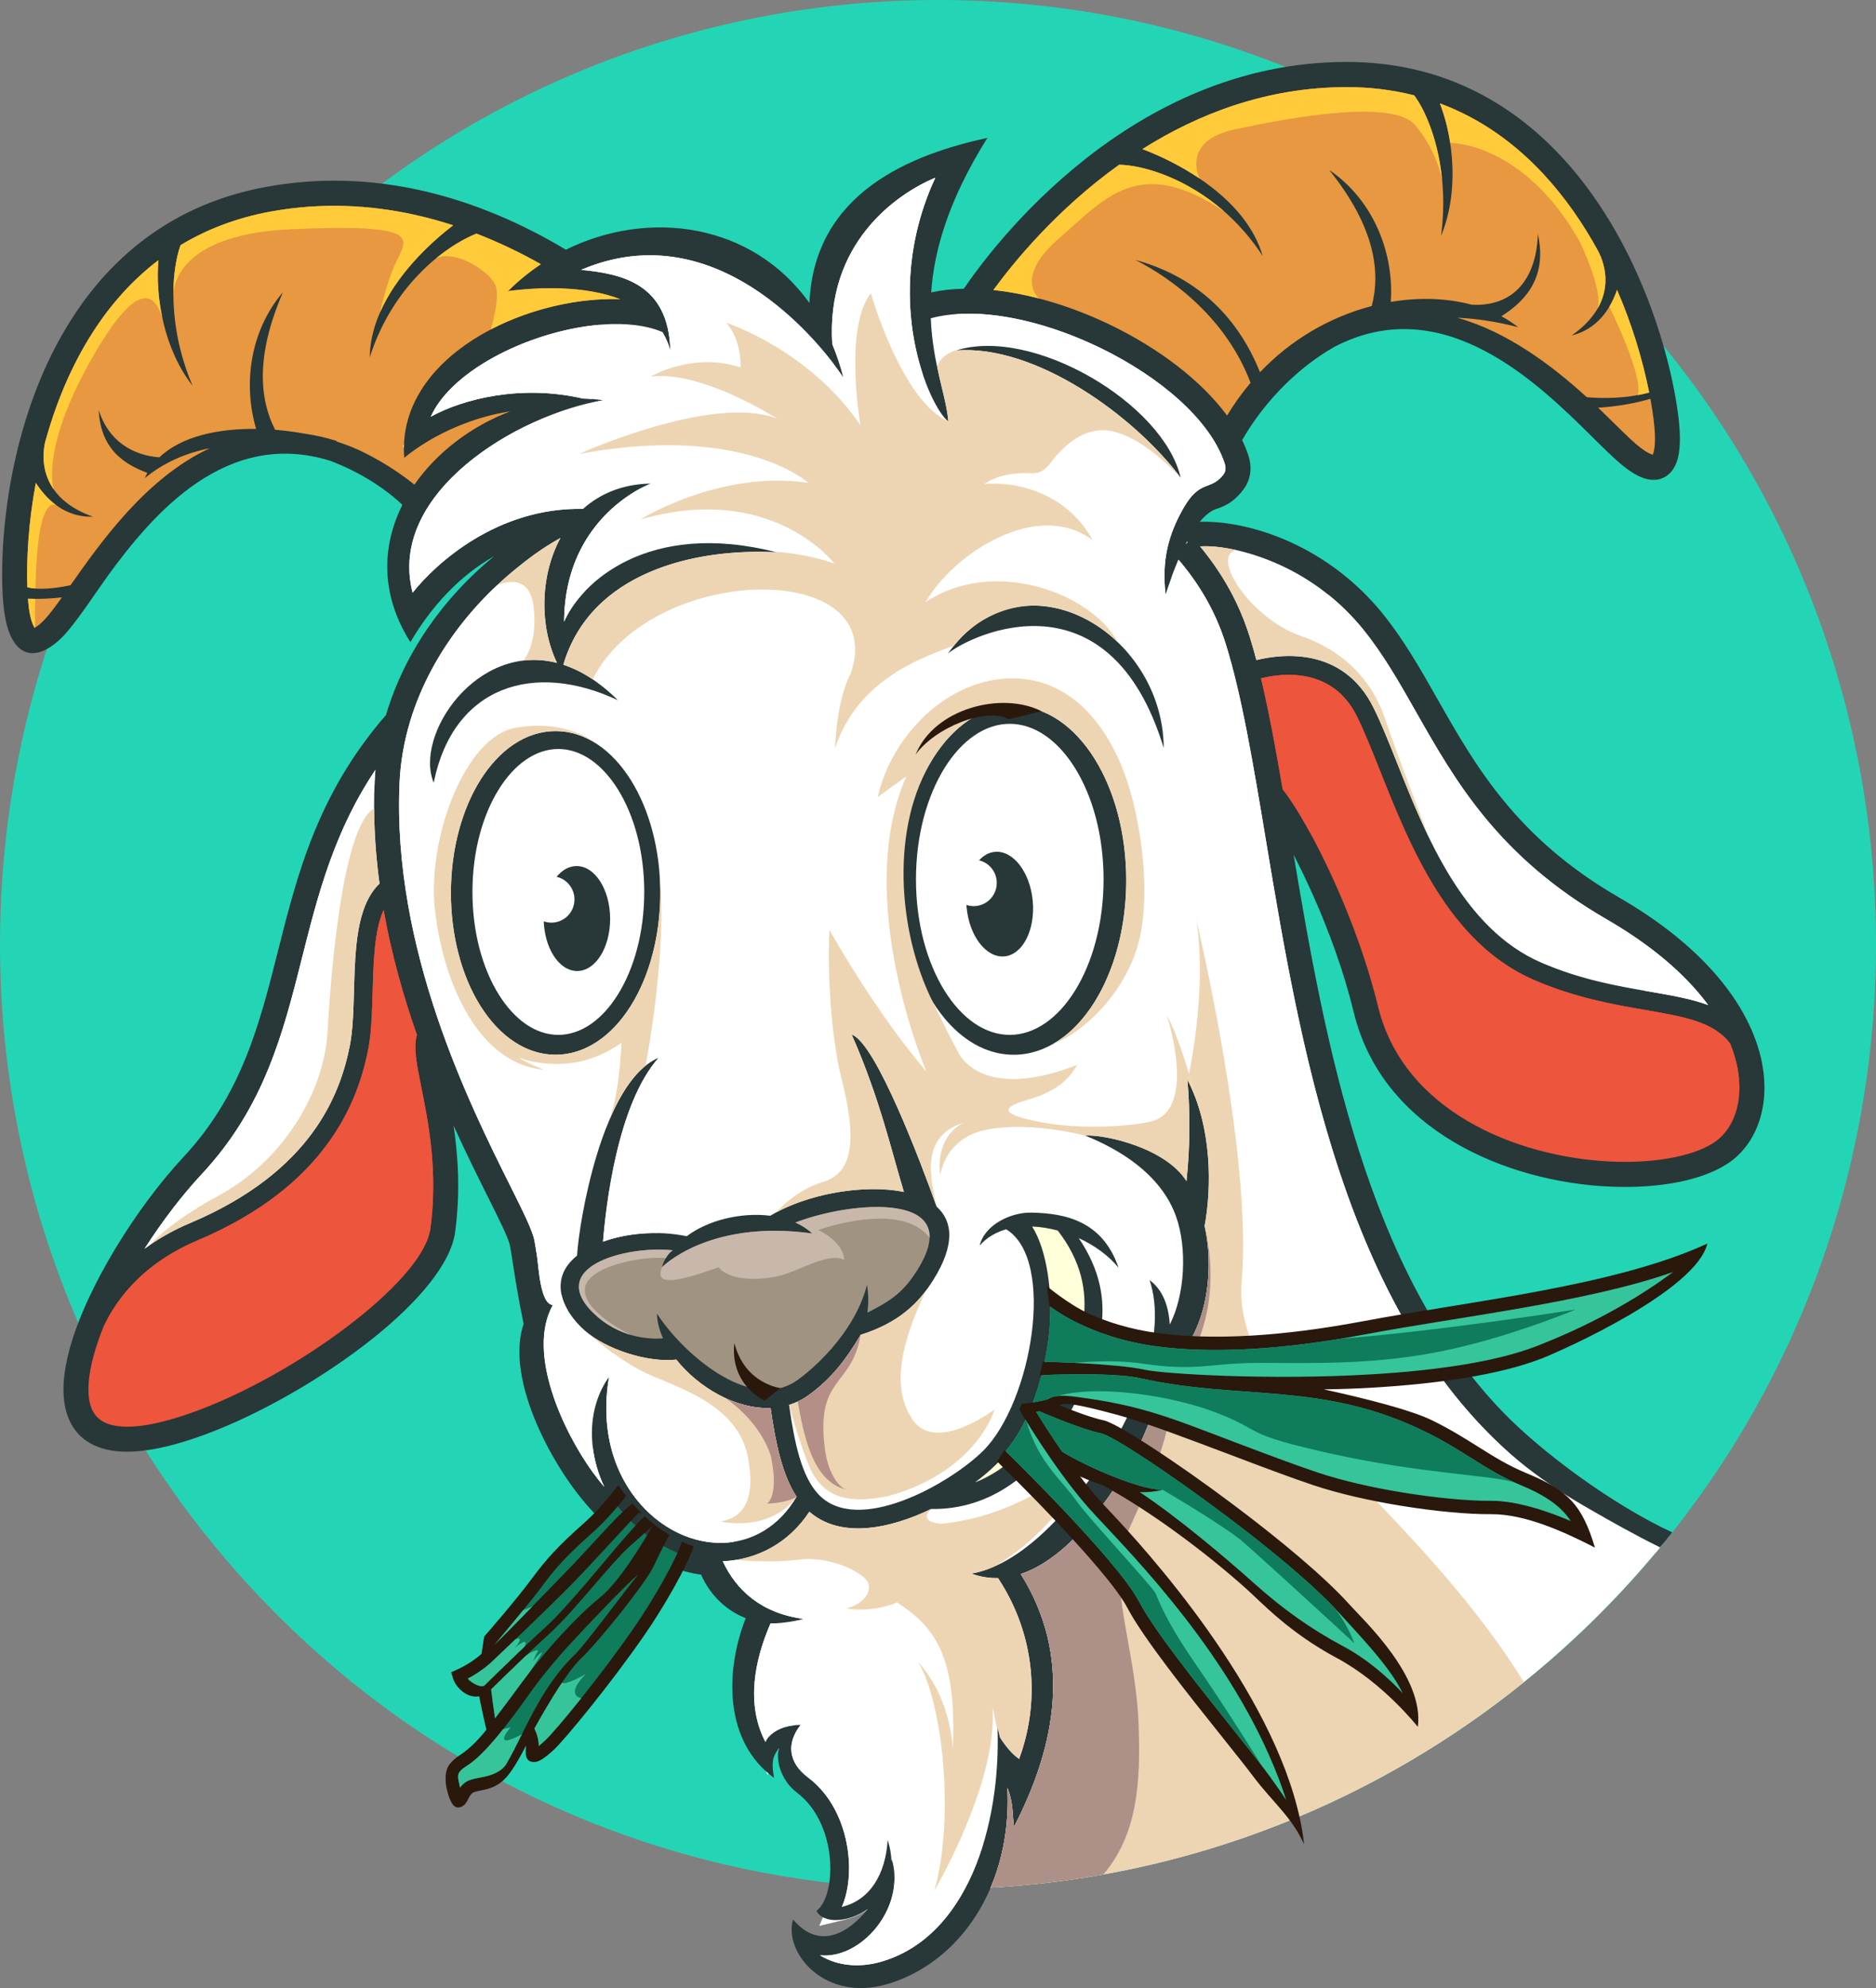 <svg xmlns="http://www.w3.org/2000/svg" width="218" height="231" viewBox="0 0 218 231" fill="none"><rect x="0" y="0" width="218" height="231" fill="#808080" stroke="none"/><g id="Layer_1" clip-path="url(#clip0_40_560)"><path id="Vector" d="M186.075 187.357C228.642 144.496 228.642 75.006 186.075 32.145C143.508 -10.715 74.493 -10.715 31.926 32.145C-10.641 75.006 -10.641 144.496 31.926 187.357C74.493 230.217 143.508 230.217 186.075 187.357Z" fill="#23D5B5"></path><path id="Vector_2" fill-rule="evenodd" clip-rule="evenodd" d="M108.983 115.656C104.332 108.22 104.332 96.133 108.983 88.698C113.606 81.307 121.078 81.307 125.698 88.698C130.349 96.133 130.349 108.221 125.698 115.656C121.075 123.047 113.604 123.047 108.983 115.656ZM72.593 116.084C68.328 122.904 61.438 122.904 57.172 116.084C52.878 109.221 52.878 98.06 57.172 91.197C61.437 84.376 68.326 84.376 72.593 91.197C76.887 98.057 76.887 109.218 72.593 116.081V116.084Z" fill="white"></path><path id="Vector_3" fill-rule="evenodd" clip-rule="evenodd" d="M119.971 141.561C121.049 141.608 122.118 141.776 123.159 142.062L123.499 142.154L124.871 144.194C124.926 144.276 124.979 144.356 125.032 144.438L125.048 144.462L125.062 144.486C128.994 151.384 126.166 158.038 122.79 164.453C120.787 168.258 117.671 171.566 113.627 173.139L107.116 175.671L112.724 171.487C113.566 170.868 114.363 170.189 115.11 169.456C117.704 166.879 119.269 163.295 120.125 159.773C120.889 156.582 121.159 153.291 120.925 150.017C120.764 147.84 120.285 144.897 119.133 143.01L118.199 141.493L119.971 141.561Z" fill="#FFFFDA"></path><path id="Vector_4" fill-rule="evenodd" clip-rule="evenodd" d="M10.422 67.497H10.442L8.434 70.31C7.666 71.388 6.464 73.118 5.257 73.976C5.029 74.253 4.713 74.441 4.362 74.508C4.012 74.574 3.649 74.515 3.337 74.34C2.878 74.089 2.645 73.683 2.441 73.226C1.978 72.182 1.809 70.819 1.722 69.682L1.704 69.445L1.688 69.442L1.675 69.07L1.59 67.956H1.638C1.528 63.934 1.923 59.763 2.657 55.82L3.36 52.061L3.558 52.367C3.587 51.957 3.643 51.55 3.726 51.148L3.736 51.1L3.749 51.053C5.025 46.371 6.905 41.799 9.533 37.715C11.685 34.373 14.328 31.401 17.489 28.998L20.226 26.918L20.206 27.154C23.62 25.092 27.352 23.756 31.264 23.049C36.981 22.018 42.743 22.186 48.414 23.426C50.008 23.775 51.583 24.203 53.137 24.71L55.928 25.622L55.852 25.68L55.916 25.704C58.561 26.734 61.129 27.954 63.601 29.354L65.777 30.582L63.729 31.951C66.79 31.927 69.936 32.295 72.606 33.322L81.067 36.573L72.015 36.293C68.802 36.193 65.471 36.733 62.411 37.706C56.646 39.539 49.839 43.703 48.64 50.132C51.814 48.179 55.569 46.787 59.064 46.283L60.418 46.09L61.097 48.758L59.817 49.243C55.734 50.79 51.918 53.577 49.407 57.19L48.483 58.524L47.214 57.515C45.322 56.002 43.26 54.719 41.071 53.691C40.285 53.331 39.477 53.024 38.651 52.77L37.194 52.312L37.198 52.298C36.554 52.143 35.904 52.019 35.248 51.926L35.215 51.922L35.182 51.916C34.079 51.712 32.966 51.564 31.848 51.474L31.001 51.405L30.994 51.39L29.75 51.376C28.438 51.357 27.127 51.441 25.829 51.629L26.24 52.908L25.013 53.479C18.878 56.337 14.334 62.024 10.422 67.497ZM183.76 47.637H183.748L183.369 47.291C179.274 43.559 174.321 39.898 168.928 38.4L167.615 38.035L167.871 36.382C165.867 36.181 163.845 36.254 161.861 36.599L160.654 36.803L160.65 36.82L159.786 37.048C155.109 38.266 150.857 40.811 147.52 44.323L146.983 44.889L146.483 45.479C145.527 46.611 144.662 47.817 143.898 49.088L142.721 51.043L141.368 49.207C135.901 41.783 124.303 36.178 115.278 35.231L112.628 34.954L114.208 32.793C118.32 27.166 123.526 21.93 129.176 17.886L129.413 17.717L129.318 17.681L131.942 16.027C139.392 11.323 147.651 8.592 156.492 8.592C159.262 8.582 162.023 8.918 164.711 9.592L164.747 9.601L164.665 9.387L167.845 10.567C172.712 12.375 176.916 15.355 180.451 19.155C183.053 21.95 185.251 25.125 187.077 28.48L187.087 28.499L187.097 28.518C187.303 28.922 187.479 29.341 187.625 29.771L187.738 29.44L189.306 33.059C190.889 36.71 192.11 40.51 192.953 44.403L192.979 44.395L193.216 45.689L193.419 46.72L193.401 46.724C193.727 48.617 194.064 51.174 193.657 52.837C193.538 53.322 193.378 53.764 192.971 54.092C192.691 54.318 192.343 54.438 191.985 54.434C191.627 54.429 191.282 54.299 191.009 54.066C189.331 53.258 187.238 51.019 186.072 49.866C185.603 49.402 185.13 48.942 184.653 48.486L183.76 47.637Z" fill="#E89840"></path><path id="Vector_5" fill-rule="evenodd" clip-rule="evenodd" d="M79.436 143.858L79.82 143.651L79.833 143.654C82.878 142.145 86.278 141.516 89.677 141.475L91.881 140.617C93.79 139.874 95.894 139.356 97.914 139.041C101.114 138.541 106.819 138.16 108.867 141.322C110.322 143.569 109.178 146.332 107.907 148.361C106.11 151.233 104.433 152.392 101.489 153.89L100.076 154.609C99.788 155.072 99.484 155.524 99.165 155.965C97.666 158.033 95.702 160.044 93.635 161.547C92.603 162.305 91.397 162.788 90.13 162.953C86.858 163.379 83.572 161.709 81.028 159.788C79.908 158.937 78.855 158 77.879 156.985L77.164 157.039C74.01 157.279 70.783 156.229 68.397 154.133C66.794 152.725 65.233 150.696 65.902 148.419C67.129 144.238 74.701 143.356 78.351 143.742L79.436 143.858Z" fill="#A09382"></path><path id="Vector_6" fill-rule="evenodd" clip-rule="evenodd" d="M36.53 131.715C38.846 128.574 40.273 125.143 41.032 121.32C41.443 119.249 41.466 116.912 41.525 114.8C41.611 111.738 41.647 107.531 42.946 104.741L44.987 100.355L45.829 105.123C46.686 109.976 48.005 114.742 49.633 119.387L49.798 119.861L49.654 120.343C49.281 121.584 49.951 124.437 50.205 125.705C50.697 128.154 51.145 130.562 51.392 133.051C51.712 136.25 51.701 139.448 51.273 142.638C50.707 146.85 45.358 151.586 42.237 154.079C36.801 158.421 29.863 162.511 23.372 164.948C20.264 166.114 15.629 167.57 12.298 166.705C10.49 166.235 9.226 165.03 8.746 163.205C8.209 161.178 8.614 158.769 9.154 156.782C9.497 155.543 9.913 154.326 10.4 153.137L10.42 153.089L10.443 153.043C12.882 148.017 17.024 144.517 22.109 142.367C27.663 140.018 32.9 136.638 36.532 131.715H36.53ZM163.174 126.089C160.858 123.487 159.217 120.349 158.397 116.954C157.256 112.245 155.562 107.564 153.598 103.145C152.606 100.913 151.524 98.703 150.331 96.572C149.529 95.142 148.619 93.599 147.603 92.311L147.361 92.004L147.297 91.617C146.567 87.346 145.804 83.047 144.801 78.83L144.447 77.348L145.918 76.982C151.11 75.693 156.244 77.061 158.786 82.18C159.82 84.264 160.68 86.497 161.541 88.657C165.035 97.439 169.337 108.112 178.623 112.118C182.807 113.922 186.861 114.75 191.309 115.517C195.008 116.156 199.606 116.757 202.026 119.995L202.145 120.154L202.215 120.337C202.616 121.316 202.923 122.331 203.133 123.369C203.65 125.962 203.484 128.77 202.155 131.101C201.74 131.837 201.208 132.5 200.582 133.064C199.214 134.288 197.248 135.007 195.494 135.438C190.363 136.698 184.198 136.28 179.104 135.041C173.17 133.596 167.275 130.736 163.174 126.089Z" fill="#ED553D"></path><path id="Vector_7" fill-rule="evenodd" clip-rule="evenodd" d="M137.752 62.064L139.349 61.953C142.491 61.734 146.452 62.923 149.283 64.2C153.278 66.003 156.801 68.721 159.569 72.136C162.026 75.161 163.954 78.57 165.874 81.954C168.282 86.198 170.658 90.28 173.774 94.057C177.648 98.754 182.2 102.448 187.455 105.484C191.366 107.743 195.154 110.526 198.161 113.932C198.711 114.554 199.233 115.199 199.727 115.865L202.803 120.034L197.97 118.221C195.933 117.456 193.55 117.093 191.408 116.723C186.896 115.945 182.765 115.097 178.521 113.265C168.996 109.155 164.571 98.358 160.975 89.323C160.122 87.18 159.272 84.979 158.246 82.914C156.974 80.352 155.023 78.63 152.225 78.009C150.329 77.587 148.242 77.722 146.363 78.186L145.046 78.508C145.558 80.576 145.991 82.667 146.396 84.741C147.209 88.905 147.899 93.099 148.597 97.284C152.876 122.95 158.404 156.136 181.636 171.732L181.69 171.766L181.739 171.806C182.068 172.07 182.4 172.329 182.735 172.585C185.58 174.761 188.633 176.73 191.725 178.532C192.223 178.822 192.726 179.11 193.233 179.398C174.45 202.4 146.56 217.577 115.112 219.327L114.378 218.312C112.086 223.518 108.348 227.891 102.621 229.464C98.762 230.524 94.661 228.815 94.125 225.979C96.152 226.194 99.472 224.478 100.678 222.951C101.136 222.371 101.517 221.734 101.81 221.054C100.863 221.997 99.663 222.702 98.183 223.06L95.198 223.781L96.429 220.95C97.041 219.542 97.206 217.804 97.114 216.283C96.972 213.927 96.21 211.465 94.788 209.569C94.279 208.885 93.676 208.277 92.996 207.765C91.198 206.415 90.317 204.666 90.437 202.846C90.413 202.872 90.391 202.902 90.373 202.933L89.221 206.248L87.587 203.115C85.081 198.308 86.052 192.801 88.12 188.038C85.745 186.753 83.855 184.752 82.599 182.055L81.955 180.67C78.85 180.211 75.785 178.567 73.372 175.884L75.064 179.477L69.055 173.764C68.544 173.162 68.058 172.543 67.598 171.905C65.764 169.342 64.273 166.548 63.165 163.593C61.967 160.371 61.117 156.441 62.054 153.01L61.652 150.819C61.379 149.331 61.14 147.839 60.912 146.343C60.816 145.719 60.73 145.069 60.607 144.451C60.475 143.781 60.064 142.905 59.781 142.281C59.192 140.992 58.547 139.72 57.915 138.453C54.66 131.934 51.663 125.509 49.328 118.581C47.664 113.642 46.352 108.546 45.589 103.375L45.149 103.792C42.712 106.105 42.746 112.029 42.658 115.174C42.594 117.351 42.565 119.705 42.141 121.841C41.358 125.783 39.877 129.351 37.487 132.591C33.761 137.642 28.397 141.113 22.698 143.524C20.929 144.262 19.251 145.206 17.699 146.338L11.05 151.234L15.517 144.263C17.511 141.153 19.798 138.094 22.318 135.393C29.128 128.093 31.276 120.211 33.632 110.87C34.569 107.156 35.514 103.461 36.799 99.845C38.217 95.857 40.007 92.106 42.362 88.594L45.674 83.65L45.418 86.54C47.068 77.923 52.33 70.273 59.112 64.799C60.805 63.432 62.482 62.221 64.391 61.165L65.068 60.79C61.837 61.146 58.744 62.259 55.925 63.959C53.44 65.455 50.95 67.544 49.136 69.832L47.234 72.228L46.466 69.257C43.977 59.617 52.481 51.762 61.335 47.702L57.245 47.609L57.501 47.539C55.222 47.926 52.81 48.655 50.791 49.768L46.785 51.977L48.668 47.789C52.123 40.096 66.61 34.626 75.359 36.485C73.914 33.956 71.035 33.235 67.383 32.886L61.38 32.313L66.931 29.943C75.179 26.42 83.195 28.241 90.2 33.465C91.971 34.795 93.627 36.276 95.148 37.891C95.267 33.438 96.649 29.275 99.499 25.713C101.728 22.926 104.82 20.603 108.107 19.232L111.729 17.719L110.071 21.299C107.982 25.81 107.021 30.713 107.297 35.629L107.766 35.5C110.975 34.634 114.558 34.821 117.798 35.425C121.491 36.113 125.157 37.407 128.54 39.049C134.257 41.827 141.563 46.918 143.72 53.236C143.895 53.747 143.987 54.288 143.908 54.828C143.82 55.37 143.579 55.876 143.214 56.284C142.574 57.029 141.988 57.425 141.083 57.766C139.887 58.217 139.53 58.618 138.862 59.781C138.436 60.512 138.066 61.274 137.754 62.061L137.752 62.064ZM117.222 207.078C117.631 207.143 118.128 207.199 118.482 207.174C118.574 206.941 118.663 206.708 118.75 206.475L117.557 205.647C117.489 205.6 117.423 205.551 117.357 205.502C117.343 205.709 117.327 205.915 117.31 206.121C117.284 206.439 117.255 206.757 117.222 207.078ZM138.487 142.131C138.537 141.858 138.583 141.583 138.626 141.303L137.662 139.773C137.82 140.115 137.964 140.466 138.094 140.827C138.246 141.254 138.378 141.69 138.487 142.131ZM106.861 139.231L107.262 140.533L104.731 140.008C100.398 139.11 94.083 140.291 90.3 142.586L89.848 142.859L89.325 142.795C86.51 142.445 82.995 143.155 80.715 144.88L80.075 145.047L79.499 145.156C76.647 144.571 73.342 144.731 70.598 145.728L68.558 146.47L68.546 146.684L68.006 147.113C67.262 147.705 66.59 148.511 66.561 149.509V149.606L66.852 150.498C67.223 151.635 68.098 152.692 68.983 153.468C71.162 155.383 75.552 156.776 78.43 156.457L79.261 156.364L79.786 157.024C81.991 159.795 85.871 162.216 89.49 162.074L90.409 162.037L91.246 161.779C91.92 161.571 92.555 161.252 93.126 160.835C95.59 159.044 97.162 156.919 98.708 154.317L99.005 153.818L99.556 153.642C102.968 152.552 105.275 150.928 107.171 147.895C108.285 146.115 109.794 143.122 107.833 141.37L107.542 141.113L107.41 140.744C107.23 140.24 107.048 139.738 106.864 139.236L106.861 139.231ZM109.792 173.745C115.428 173.223 119.893 169.326 122.532 164.311C124.382 160.796 126.495 156.58 126.581 152.524C126.645 149.639 125.681 147.098 124.089 144.731L122.735 142.713C121.807 142.531 120.805 142.455 119.742 142.441C119.474 142.439 119.207 142.46 118.943 142.505C122.523 146.144 121.838 153.821 120.851 158.188C119.976 162.054 118.173 166.831 115.322 169.665C113.803 171.175 111.798 172.594 109.793 173.74L109.792 173.745ZM75.201 103.752C75.201 99.579 74.252 95.033 72.022 91.467C70.376 88.836 67.817 86.485 64.561 86.485C61.306 86.485 58.748 88.836 57.102 91.467C54.872 95.033 53.923 99.579 53.923 103.752C53.923 107.925 54.872 112.471 57.102 116.036C58.748 118.667 61.306 121.02 64.561 121.02C67.817 121.02 70.376 118.667 72.022 116.036C74.252 112.471 75.201 107.925 75.201 103.752ZM125.901 115.607C128.32 111.741 129.349 106.814 129.349 102.288C129.349 97.762 128.32 92.835 125.901 88.969C124.113 86.109 121.332 83.556 117.795 83.556C114.258 83.556 111.477 86.108 109.688 88.969C107.27 92.834 106.241 97.763 106.241 102.288C106.241 106.813 107.27 111.741 109.688 115.607C111.48 118.467 114.258 121.02 117.795 121.02C121.332 121.02 124.113 118.467 125.901 115.608V115.607Z" fill="white"></path><path id="Vector_8" fill-rule="evenodd" clip-rule="evenodd" d="M12.45 67.013C17.808 59.629 26.3 49.769 38.395 53.548C41.58 54.765 44.491 56.524 46.762 58.658C44.369 63.434 44.173 69.076 47.691 74.611C50.123 70.462 53.412 66.891 57.426 64.624C51.495 69.457 46.979 75.914 44.851 83.081C36.916 92.224 34.567 101.528 32.296 110.524C30.16 118.993 28.094 127.177 21.319 134.44C15.897 140.253 10.047 149.547 8.084 156.763C7.351 159.461 7.144 161.918 7.667 163.895C8.259 166.13 9.696 167.729 12.215 168.384C14.838 169.064 18.692 168.613 24.1 166.58C30.421 164.208 37.723 159.992 43.344 155.501C48.554 151.34 52.392 146.848 52.887 143.159C53.516 138.472 53.221 134.291 52.707 130.788C54.156 133.985 55.549 136.78 56.689 139.062C58.086 141.861 59.084 143.859 59.254 144.716C59.355 145.224 59.446 145.805 59.559 146.55C59.827 148.299 60.219 150.857 60.85 153.823C60.667 154.368 60.536 154.929 60.459 155.499C60.193 157.409 60.453 159.573 61.069 161.793C62.119 165.571 64.225 169.579 66.498 172.723C68.568 175.587 71.136 178.132 73.942 179.976C76.319 181.538 78.875 182.608 81.463 182.963C82.591 185.476 84.479 187.168 86.656 188.017C84.198 194.289 84.193 202.413 89.947 206.574C89.698 205.097 89.632 204.335 90.503 203.126C90.091 204.946 91.023 207.105 92.615 208.297C93.243 208.773 93.801 209.337 94.271 209.972C95.64 211.799 96.335 214.138 96.467 216.328C96.595 218.466 96.197 220.413 95.369 221.531C95.232 221.721 95.068 221.89 94.884 222.033C95.644 223.554 98.595 223.433 100.856 221.805C98.546 224.684 95.165 226.608 92.157 223.029C91.018 226.882 95.882 232.746 103.228 230.503C108.475 228.9 112.692 224.913 115.046 219.494C115.064 219.441 115.084 219.388 115.101 219.334H115.115C116.558 215.942 117.275 211.998 117.063 207.732C117.825 209.59 117.645 211.328 117.846 212.242C122.778 202.672 124.604 192.45 118.619 182.891C124.849 180.829 129.707 172.672 131.14 170.368C132.078 168.862 134.425 163.916 135.457 159.008C140.095 155.639 141.234 148.138 139.984 142.443C140.801 138.054 140.88 131.013 137.987 125.453C138.321 129.376 138.285 133.323 137.88 137.239C135.471 133.412 128.567 131.816 126.089 131.939C134.143 135.195 136.06 139.671 136.662 141.346C137.964 144.97 137.719 150.444 135.933 153.903C135.805 151.739 135.129 149.882 133.588 148.738C135.695 155.103 132.008 163.489 128.688 168.824C125.408 174.091 119.345 181.72 112.882 182.842C113.871 183.209 114.92 183.385 115.974 183.361C119.837 189.173 121.186 196.859 118.429 204.379C117.691 203.867 116.955 203.039 116.22 201.893C116.125 201.497 116.024 201.098 115.914 200.698C116.331 212.276 112.343 225.206 102.225 227.985C99.817 228.646 97.275 228.425 95.289 227.19C100.066 227.697 105.304 221.661 103.631 216.033C103.623 216.123 103.61 216.217 103.595 216.314C103.569 215.454 103.419 214.603 103.151 213.786C102.916 217.735 101.127 220.775 97.834 221.571C98.474 220.101 98.763 218.192 98.644 216.195C98.488 213.615 97.655 210.841 96.012 208.649C95.416 207.848 94.71 207.138 93.914 206.538C91.569 204.78 91.392 202.526 93.038 200.422C90.506 200.439 89.199 201.692 88.95 202.407C86.675 198.044 87.656 192.97 89.539 188.637C90.828 188.707 92.118 188.523 93.337 188.097C88.485 187.452 85.556 184.771 83.994 181.409C87.888 181.238 91.609 179.367 94.058 175.65C97.632 178.784 103.302 177.702 108.208 175.333C115.158 175.461 120.723 171.038 123.886 165.023C127.853 157.485 130.295 151.203 125.357 143.862C127.208 144.714 128.858 145.913 129.983 147.308C128.137 141.884 123.818 140.952 119.766 140.899C117.531 140.87 114.438 142.258 113.84 144.722C114.665 143.79 115.729 143.176 116.924 142.836C122.779 146.408 119.855 163 114.254 168.568C110.456 172.344 99.59 178.555 95.046 173.567C93.18 171.519 92.337 167.829 91.692 163.238C92.526 162.981 93.312 162.587 94.018 162.071C96.658 160.152 98.336 157.923 100.016 155.097C104.303 153.728 106.653 151.596 108.462 148.704C111.022 144.617 110.708 141.874 108.846 140.212C107.163 135.495 101.778 121.123 98.975 120.213C102.272 127.687 103.661 134.014 105.043 138.496C100.371 137.529 93.659 138.749 89.517 141.261C86.151 140.84 82.286 141.76 79.801 143.641C76.45 142.954 72.872 143.258 70.074 144.274C70.404 140.141 71.744 128.307 76.529 122.915C69.987 125.664 67.271 141.992 67.058 145.897C63.687 148.576 65.273 152.243 67.974 154.616C70.443 156.785 75.245 158.345 78.591 157.975C81.139 161.18 85.476 163.759 89.546 163.599C90.148 167.857 90.941 171.436 92.567 173.915C88.425 181.003 79.81 180.804 74.465 174.805C71.458 171.427 69.693 166.296 70.777 159.966C68.198 163.625 68.238 168.556 70.223 172.769C69.739 172.2 69.278 171.612 68.839 171.005C65.505 166.391 61.139 157.206 64.246 151.628C62.789 151.551 62.6 147.26 62.422 146.101C62.282 145.187 62.172 144.474 62.107 144.143C61.867 142.939 60.79 140.78 59.28 137.756C54.601 128.382 45.56 110.268 46.433 90.933C46.871 81.23 52.308 72.256 60.072 65.991C61.224 65.061 62.877 63.749 65.127 62.505C62.736 66.928 62.677 72.781 64.729 77.024C55.343 74.603 48.111 85.465 50.398 90.941C52.683 79.67 62.089 76.788 71.796 81.358C69.642 79.219 67.505 77.907 65.461 77.234C68.61 66.522 80.651 63.658 90.235 64.171C75.261 60.349 67.482 67.756 65.55 72.239C65.614 59.897 75.571 56.199 75.602 56.187C72.318 56.252 69.715 57.377 67.765 59.124C57.806 58.931 50.671 65.428 47.945 68.866C44.949 57.254 60.146 48.184 70.076 46.508C69.277 46.39 68.471 46.323 67.664 46.306L67.694 46.298C60.517 44.646 53.789 46.362 50.059 48.418C53.463 40.84 69.46 35.374 76.99 38.586C77.382 39.229 77.686 39.922 77.893 40.648C77.66 32.971 72.295 31.811 67.526 31.357C85.133 23.837 97.944 43.767 97.986 43.829C97.651 42.531 97.226 41.259 96.714 40.021C95.96 28.332 104.069 22.574 108.688 20.648C102.174 34.715 108.133 47.475 110.199 48.967C109.991 46.095 108.365 42.278 108.162 36.983C113.564 35.524 121.146 37.16 127.877 40.431C134.694 43.749 140.552 48.691 142.275 53.736C142.387 54.064 142.433 54.355 142.396 54.604C142.351 54.857 142.233 55.092 142.058 55.279C141.447 55.988 140.978 56.167 140.544 56.332C139.563 56.703 138.675 57.041 137.536 59.014C135.744 62.131 134.987 65.139 135.442 69.075C135.731 68.227 136.245 66.668 136.942 65.026C138.063 66.333 139.068 67.736 139.945 69.219C140.979 70.972 141.81 72.837 142.421 74.78C144.277 80.69 145.606 88.651 147.089 97.545C151.078 121.473 156.176 152.037 175.719 169.122C179.498 172.425 186.954 177.085 192.841 179.879C193.339 179.278 193.83 178.669 194.313 178.053C187.31 174.788 179.246 168.801 174.745 164.179C158.88 147.885 153.979 121.149 150.326 99.329C151.067 100.752 151.835 102.343 152.594 104.051C154.425 108.171 156.178 112.935 157.312 117.621C158.181 121.239 159.927 124.584 162.394 127.356C166.676 132.207 172.82 135.217 179.031 136.726C185.206 138.228 191.486 138.249 196.063 137.124C198.452 136.537 200.424 135.63 201.749 134.443C202.488 133.779 203.115 132.999 203.605 132.132C204.911 129.84 205.412 126.818 204.74 123.442C204.094 120.195 202.357 116.598 199.189 113.01C196.566 110.037 192.947 107.058 188.137 104.279C176.212 97.39 171.423 88.949 167.069 81.277C165.05 77.717 163.12 74.318 160.636 71.258C157.73 67.676 154.033 64.828 149.84 62.939C145.789 61.113 141.926 60.535 139.418 60.633C140.076 59.835 140.795 59.255 141.566 59.064C142.329 58.775 143.153 58.463 144.25 57.189C144.831 56.514 145.156 55.794 145.27 55.028C145.378 54.289 145.282 53.546 145.023 52.789C144.83 52.227 144.602 51.677 144.34 51.144C145.515 49.073 148.925 43.831 155.035 40.315C167.745 33.662 178.766 44.568 185.11 50.85C186.317 52.044 187.362 53.078 188.294 53.869C189.482 54.876 190.477 55.437 191.311 55.648C192.329 55.906 193.161 55.712 193.834 55.167C194.413 54.7 194.785 54.008 194.993 53.164C195.306 51.887 195.252 50.136 195.026 48.343C194.052 40.627 190.125 27.525 181.45 18.203C175.511 11.825 167.377 7.197 156.488 7.197C131.379 7.197 115.411 28.524 111.999 33.55C110.724 33.57 109.454 33.712 108.205 33.974C108.538 29.157 110.185 23.272 114.743 16.018C106.078 17.909 94.612 22.25 94.057 35.204C87.388 25.881 75.38 24.268 65.76 29.014C60.977 26.149 55.196 23.496 48.7 22.075C43.261 20.885 37.313 20.56 31.022 21.698C20.301 23.635 13.105 29.632 8.383 36.968C1.479 47.686 -0.087 61.278 0.308 69.044C0.4 70.848 0.655 72.578 1.191 73.786C2.85 77.523 5.993 75.606 7.91 73.287C9.491 71.371 10.982 69.069 12.453 67.013H12.45ZM52.665 26.177C48.731 29.165 43.051 34.953 42.964 41.518C45.577 33.319 51.532 28.68 55.366 27.138C57.943 28.142 60.445 29.33 62.853 30.694C61.481 31.611 60.201 32.661 59.03 33.827C62.577 33.351 67.911 33.161 72.066 34.757C60.721 34.407 46.036 41.642 46.977 53.189C50.496 50.306 55.276 48.381 59.282 47.805C54.793 49.505 50.78 52.537 48.16 56.31C46.173 54.724 44.009 53.377 41.711 52.298C40.865 51.91 39.995 51.578 39.106 51.303C39.113 51.282 39.119 51.26 39.126 51.238C37.928 50.859 36.702 50.579 35.459 50.401C34.304 50.187 33.14 50.033 31.97 49.939C30.197 46.467 29.639 41.43 32.878 33.956C28.924 38.606 28.284 44.854 29.767 49.839C25.372 49.787 21.082 50.69 18.523 53.139C15.444 52.928 12.572 51.231 11.471 47.628C11.689 52.51 14.854 54.071 17.124 54.95C17.015 55.149 16.912 55.354 16.82 55.566C18.996 53.756 21.593 52.632 24.371 52.086C16.992 55.521 11.757 62.933 8.191 68.004C6.456 68.364 4.535 68.584 3.177 68.237C3.064 64.945 3.305 60.684 4.161 56.107C5.508 58.187 7.643 60.132 10.806 60.037C5.455 58.153 4.636 54.303 5.222 51.459C6.417 47.07 8.213 42.59 10.815 38.556C12.826 35.431 15.326 32.572 18.41 30.229C18.032 34.598 19.06 40.57 22.378 44.825C19.492 38.048 19.851 31.647 20.975 28.485C23.992 26.662 27.489 25.297 31.534 24.565C37.402 23.505 42.973 23.814 48.087 24.932C49.657 25.275 51.187 25.696 52.665 26.177ZM3.244 69.565C4.563 69.616 5.883 69.565 7.194 69.411C6.635 70.192 6.131 70.877 5.68 71.423C4.993 72.257 4.464 72.726 4.056 72.91C4.006 72.933 4.12 73.018 4.067 72.989C4.013 72.96 3.934 72.819 3.835 72.596C3.52 71.888 3.338 70.792 3.244 69.568V69.565ZM132.748 17.326C139.212 13.246 147.191 10.125 156.489 10.125C159.133 10.114 161.769 10.435 164.334 11.079C166.296 13.714 168.471 19.917 167.451 27.419C169.573 22.315 168.913 16.122 167.318 12.008C172.117 13.79 176.085 16.712 179.339 20.205C181.891 22.947 184.007 26.04 185.738 29.219C187.057 31.808 187.285 35.737 182.622 38.987C185.585 38.258 187.127 35.959 187.906 33.673C189.566 37.508 190.82 41.508 191.645 45.607C188.819 46.366 186.031 46.298 184.392 46.151C180.391 42.506 175.162 38.537 169.334 36.92C171.534 37.016 173.892 37.36 176.413 38.015C175.802 37.537 175.151 37.113 174.467 36.749C176.437 35.476 179.983 32.847 178.704 27.202C178.558 32.281 175.946 35.679 171.014 35.404H171.018C168.18 34.646 164.936 34.52 161.612 35.081C162.008 29.677 159.781 23.361 154.459 19.747C159.845 26.451 160.423 31.658 159.406 35.557C154.449 36.858 149.951 39.525 146.416 43.257C144.014 37.233 139.469 32.264 131.927 30.199C134.091 31.283 142.016 35.676 145.32 44.479C144.311 45.672 143.399 46.946 142.592 48.286C139.575 44.189 134.626 40.471 129.134 37.802C124.707 35.652 119.897 34.166 115.435 33.698C117.855 30.386 122.847 24.295 130.058 19.136C133.962 19.232 141.675 21.968 146.729 29.743C144.833 23.165 137.293 19.032 132.747 17.327L132.748 17.326ZM191.786 46.343C191.938 47.181 192.061 47.971 192.154 48.711C192.34 50.185 192.398 51.571 192.177 52.468C192.119 52.703 192.065 52.855 192.018 52.894C191.972 52.932 192.069 52.829 192.018 52.814C191.588 52.706 190.982 52.338 190.163 51.641C189.37 50.97 188.339 49.948 187.149 48.771C186.694 48.32 186.213 47.851 185.709 47.371C187.373 47.267 189.548 46.997 191.792 46.34L191.786 46.343ZM66.992 100.632C69.124 100.615 70.874 103.331 70.9 106.698C70.927 110.065 69.22 112.809 67.088 112.826C64.957 112.844 63.207 110.127 63.18 106.76C63.153 103.393 64.86 100.649 66.992 100.632ZM115.614 98.981C117.737 98.787 119.706 101.345 120.01 104.698C120.315 108.052 118.841 110.929 116.718 111.125C114.595 111.321 112.626 108.76 112.322 105.407C112.017 102.054 113.491 99.177 115.614 98.981ZM92.238 223.279C92.21 223.197 92.182 223.114 92.156 223.03L92.238 223.279ZM137.197 55.499C131.783 48.302 120.326 39.998 111.112 40.721C120.029 37.905 135.201 46.884 137.2 55.499H137.197ZM122.918 142.982C128.4 150.088 125.707 156.879 121.958 164.007C120.003 167.723 117.021 170.8 113.289 172.255C114.166 171.608 114.997 170.9 115.776 170.137C123.218 162.911 123.312 147.779 119.935 142.514C120.944 142.559 121.945 142.717 122.919 142.985L122.918 142.982ZM110.153 75.941C118.805 63.751 135.162 73.428 135.231 86.913C128.884 66.096 112.828 73.723 110.153 75.941ZM64.561 84.948C68.017 84.948 71.11 87.126 73.312 90.648C75.424 94.021 76.727 98.655 76.727 103.752C76.727 108.848 75.422 113.481 73.312 116.855C71.11 120.377 68.018 122.556 64.561 122.556C61.105 122.556 58.014 120.377 55.811 116.855C53.7 113.483 52.397 108.848 52.397 103.752C52.397 98.655 53.701 94.023 55.811 90.648C58.014 87.126 61.105 84.948 64.561 84.948ZM71.792 91.7C73.691 94.736 74.864 98.956 74.864 103.638C74.864 108.32 73.69 112.539 71.792 115.575C69.987 118.462 67.541 120.246 64.881 120.246C62.222 120.246 59.775 118.462 57.97 115.575C56.071 112.539 54.899 108.32 54.899 103.638C54.899 98.956 56.073 94.736 57.97 91.7C59.775 88.814 62.222 87.028 64.881 87.028C67.541 87.028 69.987 88.814 71.792 91.7ZM117.795 82.022C121.506 82.022 124.824 84.364 127.193 88.151C129.468 91.788 130.875 96.789 130.875 102.289C130.875 107.79 129.467 112.792 127.193 116.428C124.825 120.214 121.505 122.556 117.795 122.556C114.085 122.556 110.769 120.214 108.397 116.429C106.122 112.792 104.715 107.791 104.715 102.29C104.715 96.79 106.123 91.788 108.397 88.153C110.765 84.365 114.085 82.023 117.795 82.023V82.022ZM124.898 89.203C126.963 92.504 128.24 97.089 128.24 102.175C128.24 107.261 126.96 111.846 124.898 115.147C122.927 118.298 120.252 120.247 117.339 120.247C114.426 120.247 111.752 118.298 109.781 115.147C107.716 111.846 106.44 107.261 106.44 102.175C106.44 97.089 107.72 92.504 109.781 89.203C111.752 86.052 114.427 84.103 117.339 84.103C120.252 84.103 122.927 86.052 124.898 89.203ZM94.391 143.326C93.812 142.797 93.15 142.367 92.431 142.053C98.84 139.559 112.403 138.302 106.618 147.546C104.954 150.206 103.49 151.154 100.801 152.522C100.934 151.312 100.929 150.486 100.755 149.288C100.213 151.414 99.156 153.372 97.933 155.062C96.224 157.422 94.191 159.25 92.743 160.304C87.081 164.422 78.975 156.792 76.345 152.629C76.359 153.565 76.612 154.542 77.049 155.51C74.303 155.719 71.481 154.805 69.398 152.978C62.988 147.347 72.567 144.678 78.188 145.274C77.669 145.55 77.08 146.535 76.929 147.241C76.944 147.225 82.38 141.649 94.389 143.326H94.391ZM145.999 76.7C145.743 75.727 145.475 74.794 145.193 73.902C144.515 71.748 143.593 69.679 142.446 67.736C141.563 66.241 140.562 64.821 139.452 63.489C141.368 63.355 144.811 63.871 148.658 65.605C152.437 67.311 155.767 69.881 158.385 73.112C160.74 76.012 162.6 79.289 164.546 82.719C169.089 90.728 174.089 99.536 186.692 106.817C191.211 109.428 194.588 112.202 197.017 114.954C197.558 115.566 198.052 116.177 198.499 116.785C196.567 116.06 194.263 115.662 191.663 115.213C188.007 114.582 183.718 113.842 179.12 111.857C170.019 107.927 165.719 97.124 162.39 88.756C161.423 86.327 160.534 84.098 159.609 82.231C156.053 75.07 148.883 75.986 145.999 76.697V76.7ZM201.055 121.261C201.418 122.15 201.697 123.072 201.887 124.014C202.414 126.662 202.054 128.976 201.081 130.681C200.748 131.273 200.321 131.806 199.818 132.26C198.849 133.128 197.308 133.816 195.382 134.289C191.209 135.314 185.436 135.284 179.712 133.892C174.022 132.508 168.42 129.782 164.564 125.414C162.502 123.077 160.937 120.266 160.13 116.935C158.948 112.059 157.134 107.122 155.241 102.863C153.015 97.853 150.648 93.729 149.048 91.701C148.245 87.002 147.444 82.649 146.53 78.815C148.913 78.222 154.806 77.447 157.664 83.208C158.531 84.954 159.41 87.162 160.368 89.57C163.844 98.305 168.333 109.585 178.265 113.872C183.104 115.96 187.525 116.723 191.295 117.373C195.714 118.136 199.16 118.731 201.05 121.26L201.055 121.261ZM138.005 63.024L137.78 63.227C137.836 63.116 137.894 63.006 137.952 62.897C137.969 62.939 137.987 62.982 138.005 63.026V63.024ZM16.799 145.095C18.857 141.883 21.181 138.854 23.43 136.443C30.725 128.621 32.882 120.082 35.111 111.247C36.923 104.058 38.79 96.67 43.627 89.451C43.587 89.902 43.556 90.353 43.535 90.812C43.353 94.847 43.582 98.82 44.102 102.671C41.411 105.226 41.269 110.293 41.133 115.128C41.069 117.457 41.005 119.728 40.645 121.537C40.086 124.348 38.971 128 36.262 131.672C33.531 135.372 29.171 139.117 22.108 142.104C20.227 142.888 18.445 143.892 16.796 145.095H16.799ZM44.581 105.738C45.488 110.878 46.877 115.763 48.447 120.243C48.021 121.661 48.425 123.674 48.964 126.355C49.767 130.35 50.915 136.063 50.014 142.776C49.63 145.647 46.212 149.488 41.539 153.22C36.133 157.536 29.133 161.585 23.09 163.851C18.279 165.655 15.002 166.098 12.929 165.56C11.565 165.205 10.788 164.348 10.471 163.152C10.087 161.695 10.275 159.746 10.877 157.529C11.204 156.35 11.601 155.191 12.064 154.059C13.798 150.485 17.011 146.637 22.95 144.126C30.42 140.969 35.07 136.956 38.008 132.974C40.967 128.963 42.178 125.005 42.781 121.964C43.168 120.015 43.236 117.631 43.304 115.186C43.403 111.687 43.504 108.049 44.581 105.738Z" fill="#283738"></path><path id="Vector_9" fill-rule="evenodd" clip-rule="evenodd" d="M149.051 91.7C149.952 92.842 151.099 94.651 152.325 96.908C152.325 96.908 157.338 92.824 162.031 100.903C166.725 108.982 173.537 117.366 183.075 118.281C192.555 119.19 201.726 120.361 202.117 125.811C202.035 124.299 201.656 122.742 201.055 121.261C199.165 118.732 195.719 118.136 191.3 117.374C187.53 116.723 183.109 115.96 178.27 113.872C168.338 109.586 163.849 98.305 160.373 89.57C159.413 87.163 158.536 84.954 157.669 83.208C154.809 77.447 148.916 78.222 146.535 78.815C147.449 82.648 148.25 86.998 149.053 91.702L149.051 91.7ZM12.499 153.22C21.841 142.3 36.671 146.095 42.246 134.768C48.663 121.732 50.481 136.584 49.945 143.166C49.974 143.034 49.997 142.905 50.014 142.779C50.915 136.066 49.767 130.356 48.964 126.358C48.425 123.677 48.021 121.666 48.447 120.246C46.877 115.766 45.488 110.881 44.581 105.741C42.776 109.617 43.712 117.282 42.781 121.969C42.178 125.01 40.967 128.969 38.008 132.979C35.07 136.961 30.42 140.972 22.951 144.131C17.476 146.443 14.317 149.894 12.499 153.22Z" fill="#ED553D"></path><path id="Vector_10" fill-rule="evenodd" clip-rule="evenodd" d="M67.959 149.851C68.002 147.197 74.492 145.921 77.376 146.178C77.616 145.774 77.915 145.422 78.193 145.276C72.573 144.681 62.994 147.35 69.404 152.98C70.555 153.983 71.912 154.718 73.377 155.133C73.377 155.133 67.914 152.6 67.959 149.857V149.851ZM80.53 144.923L80.717 144.875C80.756 144.845 80.797 144.815 80.837 144.785C83.69 143.538 88.155 142.451 94.395 143.323C93.815 142.793 93.153 142.364 92.435 142.05C97.803 139.961 108.191 138.739 108.022 143.832C104.751 139.413 95.096 142.915 95.096 142.915C98.275 144.553 98.086 146.383 98.086 146.383C96.246 145.443 92.738 147.777 90.359 148.292C87.49 148.912 84.57 148.588 83.506 147.256C79.283 148.732 75.922 149.696 76.935 147.238C76.939 147.231 78.1 146.039 80.528 144.923H80.53Z" fill="#C8B8AB"></path><path id="Vector_11" fill-rule="evenodd" clip-rule="evenodd" d="M38.068 119.784C37.652 127.206 32.673 135.006 25.308 138.979C21.166 141.214 18.749 143.181 17.342 144.707C18.837 143.676 20.434 142.804 22.108 142.104C29.171 139.117 33.531 135.372 36.262 131.672C38.971 127.999 40.086 124.348 40.645 121.537C41.744 116 40.078 106.49 44.1 102.671C43.704 99.777 43.495 96.86 43.472 93.938C40.058 95.848 38.575 110.774 38.068 119.784Z" fill="#EDD5B3"></path><path id="Vector_12" fill-rule="evenodd" clip-rule="evenodd" d="M73.312 116.855C68.556 124.458 60.568 124.458 55.811 116.855C51.26 109.578 51.26 97.925 55.811 90.648C58.014 87.126 61.105 84.948 64.561 84.948C66.161 84.948 67.686 85.415 69.078 86.267C69.078 86.267 65.793 83.501 59.889 84.568C53.984 85.635 49.746 97.373 50.503 105.299C51.26 113.226 55.082 123.172 62.725 124.239L63.261 124.315C63.261 124.315 61.213 123.553 60.264 122.867C60.264 122.867 62.573 123.898 66.093 123.553C69.614 123.208 72.224 121.152 72.224 121.152C72.224 121.152 71.946 128.123 70.514 130.753C70.476 130.89 70.435 131.03 70.387 131.173C71.57 128.116 73.097 125.38 75.01 123.839C75.01 123.839 77.634 110.565 76.629 101.416C77.07 106.893 75.963 112.618 73.312 116.855Z" fill="#EDD5B3"></path><path id="Vector_13" fill-rule="evenodd" clip-rule="evenodd" d="M92.564 173.92C90.939 171.44 90.146 167.863 89.543 163.603C85.474 163.764 81.137 161.185 78.588 157.979C75.243 158.35 70.44 156.789 67.971 154.621C67.971 154.621 72.075 158.345 75.935 159.946C79.795 161.547 85.854 163.683 86.911 169.32C87.968 174.958 85.851 176.408 83.732 176.789C83.732 176.789 89.362 178.138 92.564 173.92Z" fill="#EDD5B3"></path><path id="Vector_14" fill-rule="evenodd" clip-rule="evenodd" d="M103.119 173.854C108.395 172.485 113.617 169.078 115.597 163.757C115.597 163.757 108.784 168.94 106.062 164.976C103.34 161.012 104.987 155.458 107.61 149.949C105.906 152.218 103.659 153.936 100.011 155.103C98.332 157.929 96.654 160.159 94.014 162.078C93.308 162.593 92.522 162.987 91.687 163.244C91.687 163.244 92.775 167.269 93.942 170.164C95.603 174.294 98.88 174.693 103.119 173.854Z" fill="#EDD5B3"></path><path id="Vector_15" fill-rule="evenodd" clip-rule="evenodd" d="M96.956 65.475C96.956 65.475 89.684 55.939 74.399 60.369C74.399 60.369 83.635 54.577 93.929 56.1C93.929 56.1 86.409 49.185 67.284 52.75C67.284 52.75 82.726 45.738 90.295 48.634C90.295 48.634 81.515 42.994 75.611 43.757C75.611 43.757 80.455 40.857 86.056 42.689C86.056 42.689 86.208 39.488 84.393 37.507C84.393 37.507 93.927 40.555 99.986 49.396C99.986 49.396 98.017 38.116 101.197 34.077C101.197 34.077 104.74 46.563 110.197 48.97C110.069 47.235 109.429 45.155 108.894 42.612C109.214 41.718 109.961 40.937 111.518 40.606C111.383 40.642 111.249 40.682 111.115 40.724C120.33 40.001 131.78 48.299 137.198 55.495C135.844 54.099 132.922 51.204 129.899 50.296C125.916 48.884 122.894 52.666 121.985 53.901C121.076 55.135 119.942 54.996 119.942 54.996C116.172 54.767 114.401 56.231 114.401 56.231C119.528 55.873 124.493 58.19 126.978 62.776C120.586 57.948 110.828 64.258 107.558 69.973C115.4 64.679 126.819 68.868 129.917 74.645C127.566 72.369 124.487 70.736 121.209 70.422C117.474 70.018 113.296 71.833 110.85 75.032C106.063 76.717 99.508 79.489 97.048 86.921C97.048 86.921 97.138 81.525 98.864 78.232C103.445 64.908 75.66 65.385 68.867 78.933C67.814 78.216 66.669 77.647 65.463 77.242C66.091 75.066 67.177 73.053 68.647 71.339C73.715 65.45 82.725 63.779 90.234 64.181C90.082 64.142 89.931 64.106 89.779 64.069C92.312 64.268 94.787 64.706 96.957 65.478L96.956 65.475ZM135.452 159.009C134.42 163.917 132.073 168.864 131.136 170.369C129.702 172.673 124.844 180.833 118.614 182.892C124.599 192.452 122.773 202.673 117.842 212.243C117.64 211.327 117.82 209.589 117.058 207.733C117.25 211.534 116.699 215.085 115.555 218.213L115.112 219.335C138.501 218.033 159.92 209.304 177.09 195.455C163.621 173.858 143.052 163.063 144.291 148.792C145.563 134.159 139.023 106.904 139.023 106.904C140.295 115.136 138.163 124.752 138.163 124.752C138.506 125.896 138.819 127.023 139.089 128.038C140.834 133.064 140.675 138.715 139.98 142.446C141.23 148.142 140.091 155.642 135.452 159.01V159.009ZM146 76.697C148.884 75.988 156.055 75.069 159.611 82.23C160.537 84.099 161.425 86.326 162.391 88.755C163.479 91.489 164.67 94.483 166.099 97.412C166.099 97.412 162.235 87.425 161.009 83.673C159.782 79.922 156.966 75.899 151.154 73.887C145.342 71.875 140.616 64.647 143.647 63.911C141.929 63.528 140.475 63.415 139.454 63.486C140.564 64.818 141.565 66.238 142.447 67.733C144.227 70.757 145.102 73.307 146.001 76.697H146ZM62 70.472C62.545 74.862 60.816 76.755 60.816 76.755C62.126 76.601 63.453 76.694 64.73 77.029C62.677 72.785 62.737 66.933 65.128 62.509C62.874 63.754 61.224 65.066 60.072 65.995C59.253 66.656 58.461 67.346 57.696 68.066C57.696 68.066 61.458 66.082 62.003 70.472H62ZM100.902 183.958C100.538 182.862 96.632 180.756 92.908 181.213C89.184 181.67 85.601 181.24 85.601 181.24C88.892 180.683 91.943 178.851 94.048 175.652C97.622 178.787 103.291 177.704 108.197 175.335C106.605 176.929 109.349 177.052 109.349 177.052C120.794 175.957 128.061 167.54 128.061 167.54C123.091 178.171 115.751 181.909 115.418 182.076L115.405 182.082C114.594 182.432 113.745 182.688 112.875 182.845C113.865 183.211 114.914 183.387 115.968 183.363C119.83 189.176 121.18 196.861 118.423 204.381C117.685 203.87 116.949 203.041 116.214 201.896C116.119 201.499 116.018 201.101 115.908 200.701C115.912 200.83 115.916 200.955 115.92 201.083C115.611 199.704 115.344 198.408 115.344 198.408C115.935 207.235 108.577 219.67 108.577 219.67C110.953 211.343 109.564 197.879 106.714 193.147C110.648 197.489 110.711 203.299 110.711 203.299C111.256 191.959 108.349 188.94 104.262 186.197C101.083 187.477 98.358 186.883 98.358 186.883C100.311 186.381 101.265 185.055 100.902 183.958Z" fill="#EDD5B3"></path><path id="Vector_16" fill-rule="evenodd" clip-rule="evenodd" d="M90.176 140.886C94.344 138.631 100.606 137.581 105.039 138.502C103.657 134.02 102.268 127.692 98.971 120.219C101.774 121.13 107.162 135.501 108.843 140.218C108.215 137.209 106.773 132.126 111.891 130.478C109.662 131.737 108.955 134.068 109.251 136.531C109.578 134.912 110.435 133.18 112.421 132.054C115.155 130.499 120.921 130.679 126.096 131.943C128.583 131.825 135.47 133.425 137.876 137.244C138.281 133.327 138.317 129.381 137.984 125.458C138.414 126.29 138.783 127.153 139.089 128.039C138.221 124.767 136.906 120.349 135.583 117.954C135.583 117.954 139.217 128.929 133.767 130.301C131.528 130.864 125.645 131.286 121.03 130.405C115.274 129.305 117.017 128.49 119.648 127.721C122.953 126.755 124.396 125.155 125.151 123.745C116.141 127.233 112.706 124.289 111.585 122.697C110.437 120.672 109.415 118.474 108.395 116.429C104.259 108.142 103.486 96.004 108.395 88.153C110.762 84.365 114.083 82.023 117.792 82.023C121.502 82.023 124.822 84.365 127.19 88.153C132.099 96.001 132.099 108.581 127.19 116.429C125.798 118.654 124.15 120.275 122.385 121.288L122.397 121.284C125.645 120.116 130.588 115.667 132.252 109.723C133.916 103.778 132.513 93.912 130.133 88.534C127.104 81.693 122.591 78.92 117.89 78.825C110.265 78.671 103.606 85.401 101.996 92.606L105.324 90.2C99.041 104.419 107.649 124.503 107.649 124.503C101.762 117.662 96.392 108.085 96.379 108.04C96.059 115.498 97.023 122.315 97.736 125.115C99.4 131.67 99.477 136.166 95.692 137.309C92.955 138.138 91.031 139.946 90.176 140.886Z" fill="#EDD5B3"></path><path id="Vector_17" fill-rule="evenodd" clip-rule="evenodd" d="M98.302 173.055C97.159 172.628 96.144 170.692 95.842 168.253C94.803 159.888 98.956 161.252 100.011 155.102C98.331 157.928 96.653 160.157 94.013 162.076C93.6 162.377 93.159 162.637 92.697 162.853C93.337 166.255 94.28 172.157 98.302 173.055ZM89.56 169.145C89.594 169.286 90.575 173.402 89.161 174.713C89.161 174.713 91.351 174.67 92.565 173.92C90.939 171.44 90.146 167.863 89.544 163.603C87.774 163.674 85.955 163.225 84.253 162.433C84.253 162.433 88.196 164.905 89.56 169.145Z" fill="#B48F87"></path><path id="Vector_18" fill-rule="evenodd" clip-rule="evenodd" d="M83.986 181.412C85.549 184.774 88.479 187.457 93.329 188.099L94.909 188.068C89.679 186.764 87.017 183.726 85.678 181.249L85.599 181.24C85.065 181.331 84.525 181.388 83.984 181.412H83.986ZM191.107 115.116L191.667 115.212C194.268 115.663 196.572 116.059 198.504 116.784C195.779 113.091 191.731 109.725 186.696 106.816C174.094 99.535 169.095 90.725 164.55 82.719C162.604 79.288 160.745 76.01 158.389 73.112C157.156 71.591 155.761 70.21 154.23 68.995C160.685 75.109 166.989 94.065 175.173 100.708C181.135 105.548 186.157 107.459 191.107 115.118L191.107 115.116ZM108.687 20.649C104.068 22.575 95.958 28.333 96.713 40.022C96.713 40.022 97.086 30.69 104.443 26.666C104.443 26.666 104.995 38.63 107.282 43.636C105.481 38.329 104.466 29.763 108.69 20.649H108.687ZM97.43 43.029C91.415 34.704 77.193 31.971 77.193 31.971C78.562 35.815 77.891 40.648 77.891 40.648C77.659 32.972 72.294 31.812 67.525 31.357C83.017 24.742 94.796 39.376 97.43 43.029H97.43ZM68.872 46.373C68.872 46.373 62.551 43.959 55.667 44.775C55.667 44.775 60.101 40.093 69.828 37.724C62.039 38.34 52.584 42.8 50.055 48.42C53.785 46.363 60.513 44.648 67.69 46.3L67.66 46.308C68.063 46.317 68.466 46.339 68.869 46.372L68.872 46.373ZM53.305 61.604C61.933 56.573 67.767 59.131 67.767 59.131C57.807 58.937 50.673 65.435 47.947 68.873C45.873 60.839 52.507 54.024 60.081 50.03C61.827 49.109 69.028 45.548 78.273 45.724C57.08 49.045 53.305 61.604 53.305 61.604ZM74.405 56.759C71.753 58.19 65.601 62.552 65.548 72.245C66.004 71.186 66.786 69.966 67.911 68.766C67.911 68.766 67.069 61.277 74.653 56.627L74.405 56.756V56.759ZM137.54 59.014C139.423 55.738 140.537 57.046 142.059 55.277C142.478 54.791 142.485 54.347 142.276 53.734C140.552 48.69 134.694 43.748 127.877 40.432C122.246 37.695 116.018 36.104 110.97 36.511C121.876 36.617 133.033 44.526 137.12 49.374C141.208 54.221 137.62 56.233 137.62 56.233C134.123 57.605 133.806 62.636 133.806 62.636C133.624 69.495 135.441 76.08 135.441 76.08C135.168 72.056 135.448 69.073 135.448 69.073C134.993 65.137 135.75 62.129 137.542 59.012L137.54 59.014ZM142.425 74.78C144.28 80.69 145.609 88.651 147.092 97.545C151.406 123.421 157.015 157.056 180.79 173.016C180.79 173.016 187.41 177.086 192.912 179.796C192.736 180.011 192.56 180.224 192.383 180.434C181.942 176.992 160.128 166.569 151.698 138.092C140.435 100.044 146.411 78.476 136.155 67.036C136.383 66.414 136.647 65.728 136.946 65.026C139.392 67.891 141.273 71.116 142.425 74.78ZM43.627 89.451C32.94 105.401 36.765 122.149 23.43 136.443C21.181 138.851 18.857 141.883 16.799 145.095C16.977 144.966 17.157 144.837 17.342 144.708C18.445 143.513 20.166 142.048 22.85 140.395C22.85 140.395 24.17 136.858 27.622 133.932C31.074 131.005 33.617 126.158 34.434 121.583C35.175 117.436 38.106 97.889 43.503 91.674C43.511 91.387 43.522 91.099 43.535 90.812C43.556 90.356 43.587 89.903 43.627 89.451ZM70.774 159.971C68.631 172.489 77.651 180.362 85.304 179.152C79.088 177.43 70.906 172.087 72.457 158.457C72.457 158.457 71.073 159.153 70.346 160.632C70.48 160.408 70.623 160.189 70.774 159.973V159.971ZM70.219 172.773C69.515 171.288 69.058 169.696 68.867 168.061C68.867 168.061 62.788 160.486 66.008 152.306C65.667 151.746 65.415 151.135 65.262 150.497C64.522 149.524 63.696 147.964 63.905 146.016C64.268 142.632 62.27 140.024 60.725 136.824C59.18 133.624 49.498 115.92 47.918 99.419C46.657 86.244 52.242 74.313 58.117 67.886C57.972 67.938 57.831 67.998 57.693 68.067C51.215 74.163 46.822 82.259 46.431 90.941C45.558 110.276 54.599 128.389 59.278 137.764C60.787 140.787 61.865 142.946 62.104 144.151C62.168 144.482 62.279 145.194 62.42 146.109C62.598 147.269 62.787 151.559 64.244 151.636C61.137 157.214 65.502 166.399 68.837 171.012C69.275 171.618 69.736 172.206 70.22 172.777L70.219 172.773ZM70.074 144.278C70.404 140.146 71.744 128.311 76.529 122.919C76.465 122.946 76.401 122.975 76.337 123.005C79.493 120.639 83.939 119.585 83.939 119.585C77.874 122.041 75.684 126.811 74.314 131.62C73.249 135.357 70.507 143.005 76.613 143.282C74.282 143.218 71.995 143.58 70.076 144.278L70.074 144.278ZM114.288 214.166C110.154 223.95 104.698 226.137 100.837 226.685C105.294 223.141 103.933 217.818 103.933 217.818C104.201 222.862 99.557 227.646 95.283 227.193C97.267 228.428 99.811 228.649 102.22 227.988C108.396 226.291 112.289 220.811 114.288 214.166ZM100.11 217.723C100.11 217.723 99.786 220.259 97.828 221.574C98.468 220.103 98.758 218.194 98.638 216.198C98.422 212.603 96.921 208.8 93.908 206.541C91.563 204.783 91.386 202.529 93.032 200.425C93.032 200.425 93.753 199.111 96.977 199.065C96.977 199.065 95.387 201.442 96.795 204.781C98.203 208.119 101.33 209.018 100.11 217.723ZM92.398 200.455C90.68 199.799 90.663 198.231 90.534 197.143C90.265 194.876 90.294 192.19 90.87 190.661C91.602 188.715 92.965 188.218 92.965 188.218C91.65 188.524 89.992 188.664 89.533 188.638C87.651 192.972 86.669 198.046 88.944 202.408C89.099 201.962 90.051 200.642 92.397 200.456L92.398 200.455Z" fill="white"></path><path id="Vector_19" fill-rule="evenodd" clip-rule="evenodd" d="M128.219 217.799C132.157 213.151 132.579 207.211 132.301 200.19C131.937 191.044 128.485 183.727 131.028 178.057C133.571 172.387 136.296 166.533 136.296 160.771C136.296 160.771 142.756 154.12 139.98 142.446C141.23 148.141 140.091 155.641 135.452 159.009C134.421 163.917 132.073 168.864 131.136 170.369C129.703 172.673 124.844 180.833 118.614 182.892C124.599 192.452 122.774 202.673 117.842 212.243C117.64 211.327 117.821 209.589 117.059 207.733C117.25 211.534 116.699 215.085 115.555 218.213L115.126 219.334C119.517 219.088 123.89 218.576 128.219 217.799Z" fill="#AD9088"></path><path id="Vector_20" fill-rule="evenodd" clip-rule="evenodd" d="M88.832 162.752L90.688 161.283C90.688 161.283 86.559 160.808 85.348 156.082C85.348 156.082 84.516 160.388 88.83 162.752H88.832ZM117.206 83.581L121.009 82.628C116.413 80.319 108.589 82.289 106.404 87.666C108.669 84.52 114.675 82.115 117.206 83.581Z" fill="#2A180C"></path><path id="Vector_21" fill-rule="evenodd" clip-rule="evenodd" d="M64.077 101.81C64.607 101.81 65.125 101.968 65.565 102.264C66.006 102.561 66.349 102.982 66.552 103.475C66.755 103.968 66.808 104.51 66.705 105.033C66.602 105.557 66.347 106.037 65.972 106.415C65.597 106.792 65.12 107.049 64.6 107.153C64.081 107.258 63.542 107.204 63.053 107C62.563 106.796 62.144 106.451 61.85 106.007C61.555 105.564 61.398 105.042 61.398 104.509C61.398 104.154 61.467 103.803 61.601 103.476C61.736 103.148 61.933 102.851 62.182 102.6C62.431 102.35 62.726 102.151 63.051 102.015C63.377 101.879 63.725 101.81 64.077 101.81Z" fill="white"></path><path id="Vector_22" fill-rule="evenodd" clip-rule="evenodd" d="M113.148 99.89C113.679 99.89 114.197 100.049 114.637 100.345C115.078 100.642 115.422 101.063 115.624 101.556C115.827 102.049 115.88 102.592 115.777 103.115C115.673 103.639 115.418 104.12 115.043 104.497C114.668 104.874 114.191 105.131 113.671 105.235C113.151 105.339 112.612 105.286 112.122 105.082C111.633 104.877 111.214 104.531 110.92 104.087C110.625 103.644 110.468 103.122 110.469 102.588C110.469 101.873 110.751 101.186 111.254 100.681C111.756 100.175 112.438 99.89 113.148 99.89Z" fill="white"></path><path id="Vector_23" fill-rule="evenodd" clip-rule="evenodd" d="M185.629 35.889C187.046 33.471 186.657 31.021 185.74 29.222C184.007 26.042 181.89 22.949 179.34 20.208C176.088 16.712 172.117 13.793 167.319 12.011C167.883 13.494 168.285 15.034 168.519 16.604C168.519 16.604 176.98 16.463 183.536 28.003C183.536 28.003 186.37 33.802 185.631 35.889H185.629ZM4.086 69.587C3.809 69.587 3.528 69.578 3.246 69.567C3.34 70.791 3.521 71.886 3.836 72.595C3.935 72.817 4.015 72.958 4.068 72.987C4.081 72.995 4.084 72.995 4.081 72.987C4.079 72.98 4.017 72.923 4.058 72.906L4.08 72.896C4.075 72.549 4.06 71.247 4.086 69.582V69.587ZM6.559 58.718C5.575 58.002 4.783 57.069 4.159 56.107C3.307 60.681 3.063 64.945 3.176 68.237C3.483 68.313 3.796 68.363 4.111 68.386C4.175 66.032 4.326 63.288 4.68 61.474C5.33 58.149 6.334 58.575 6.559 58.718ZM18.867 36.959C17.875 33.615 15.54 32.714 10.13 42.633C4.721 52.553 6.246 56.873 6.246 56.873C5.015 55.121 4.879 53.123 5.222 51.461C6.417 47.07 8.213 42.59 10.815 38.556C12.826 35.431 15.326 32.572 18.41 30.229C18.236 32.24 18.36 34.592 18.868 36.959H18.867ZM44.174 36.275C46.071 31.958 49.824 28.337 52.666 26.179C51.187 25.698 49.658 25.277 48.087 24.934C42.973 23.815 37.401 23.507 31.534 24.567C27.489 25.299 23.992 26.664 20.975 28.487C20.489 29.854 20.147 31.826 20.147 34.172C20.23 32.61 21.422 27.177 33.929 26.629C48.553 25.989 47.464 27.544 46.191 30.105C44.919 32.665 44.174 36.275 44.174 36.275ZM50.666 30.025C52.338 28.65 53.99 27.697 55.368 27.143C57.944 28.146 60.447 29.335 62.855 30.699C61.482 31.614 60.201 32.662 59.03 33.827C62.577 33.351 67.911 33.161 72.066 34.757C67.165 34.606 61.641 35.87 57.023 38.286C57.023 38.286 58.09 34.859 57.636 33.304C57.182 31.748 53.093 28.914 50.666 30.021V30.025ZM187.011 35.648C187.377 35.024 187.677 34.364 187.907 33.678C189.567 37.512 190.82 41.512 191.646 45.611C191.201 45.731 190.757 45.83 190.319 45.911C191.013 43.667 187.01 35.648 187.01 35.648H187.011ZM142.316 24.618C137.888 20.712 132.938 19.205 130.058 19.135C122.847 24.297 117.855 30.388 115.435 33.697C117.227 33.893 119.003 34.223 120.746 34.686V34.681C120.746 34.681 117.771 32.297 123.039 27.723C128.307 23.148 132.348 17.848 142.316 24.618ZM143.567 15.013C137.118 16.384 139.408 20.747 139.408 20.747C137.325 19.354 135.092 18.205 132.75 17.323C139.213 13.243 147.192 10.122 156.49 10.122C159.135 10.111 161.77 10.431 164.336 11.075C165.697 12.906 167.163 16.457 167.59 20.968C167.59 20.968 167.064 17.649 164.461 14.553C161.858 11.457 150.016 13.642 143.567 15.013Z" fill="#FFCB3A"></path><path id="Vector_24" fill-rule="evenodd" clip-rule="evenodd" d="M149.117 209.394C148.294 208.163 147.439 206.956 146.55 205.771C145.369 204.203 144.126 202.669 142.903 201.132C141.599 199.5 140.296 197.866 139.009 196.221C137.601 194.417 136.204 192.602 134.87 190.744C133.863 189.341 132.787 187.812 131.984 186.281C131.304 184.984 130.219 183.623 129.296 182.49C127.966 180.857 126.556 179.278 125.131 177.729C122.384 174.745 119.509 171.768 116.612 168.928C117.74 167.59 118.674 166.097 119.386 164.494L119.534 164.735C121.154 167.377 122.907 169.993 124.798 172.442C125.429 173.258 126.078 174.06 126.761 174.835C127.401 175.56 128.068 176.264 128.728 176.97C130.376 178.729 132.01 180.495 133.596 182.313C135.667 184.688 137.657 187.135 139.526 189.676C143.839 195.539 147.635 202.053 149.881 209.017L150.824 211.944L149.119 209.391L149.117 209.394ZM122.329 151.49C123.417 152.319 124.76 153.043 125.997 153.609C128.685 154.845 131.596 155.634 134.526 156.018C138.133 156.491 141.842 156.514 145.469 156.301C149.869 156.044 154.267 155.427 158.596 154.611C164.144 153.566 169.742 152.757 175.308 151.805C178.662 151.231 182.015 150.613 185.338 149.868C188.348 149.194 191.376 148.412 194.289 147.385L196.957 146.446L194.685 148.138C189.854 151.74 184.329 154.631 178.732 156.805C175.971 157.877 172.916 158.532 170 159.006C166.559 159.565 163.062 159.895 159.584 160.105C153.915 160.45 148.179 160.492 142.503 160.299C140.444 160.229 138.38 160.13 136.327 159.969C135.634 159.915 134.941 159.854 134.251 159.776C133.827 159.734 133.406 159.671 132.988 159.585C132.227 159.425 131.458 159.305 130.685 159.225C129.725 159.115 128.759 159.032 127.795 158.964C125.661 158.81 123.513 158.713 121.375 158.657H121.294C121.856 156.125 122.119 153.567 122.062 151.292L122.328 151.494L122.329 151.49ZM121.592 159.326L121.602 158.82L121.264 158.776C120.91 160.357 120.435 161.908 119.842 163.415L120.086 163.378C120.552 163.306 121.746 163.12 122.127 162.877C122.745 162.482 124.185 162.632 124.878 162.72C128.002 163.12 130.999 163.687 134.015 164.607C137.148 165.56 140.23 166.804 143.294 167.964C146.494 169.175 149.715 170.417 152.961 171.502C156.16 172.572 159.584 173.302 162.915 173.847C164.806 174.156 166.712 174.408 168.619 174.585C170.137 174.727 171.691 174.832 173.216 174.818C176.152 174.79 179.686 175.988 182.361 177.137L183.646 177.689L182.887 176.503C181.554 174.425 179.211 173.133 176.996 172.215C174.905 171.348 173.098 170.25 171.19 169.05C169.485 167.977 167.808 166.959 166 166.062C162.96 164.551 159.748 163.419 156.436 162.691C153.487 162.04 150.514 161.707 147.509 161.467C145.069 161.27 142.626 161.127 140.189 160.887C137.611 160.635 135.06 160.275 132.531 159.706C131.787 159.539 130.995 159.457 130.235 159.397C129.308 159.324 128.379 159.288 127.447 159.268C125.483 159.227 123.548 159.272 121.592 159.326V159.326ZM131.942 172.932L130.959 172.904L132.215 173.738C134.167 175.036 136.054 176.466 137.895 177.922C140.459 179.952 142.975 182.077 145.412 184.26C148.676 187.187 152.01 189.593 155.876 191.661C158.417 193.019 160.723 194.93 162.691 197.034L164.591 199.066L163.389 196.553C162.531 194.76 161.134 192.997 159.853 191.487C158.595 190.005 157.263 188.597 155.961 187.154C154.405 185.43 152.626 183.817 150.871 182.3C148.74 180.457 146.535 178.691 144.301 176.976C143.777 176.572 143.25 176.172 142.721 175.774C139.698 173.501 136.601 171.279 133.442 169.199C132.334 168.469 131.208 167.745 130.058 167.083C129.546 166.788 128.626 166.25 128.049 166.129C127.044 165.919 126.001 165.56 125.036 165.212C123.663 164.717 122.297 164.167 120.956 163.588L120.845 163.54L120.725 163.558C120.6 163.577 120.476 163.594 120.353 163.609L119.731 163.688L119.714 163.728L120.041 164.263C121.005 165.84 122.014 167.39 123.066 168.913L123.116 168.985L123.189 169.032C125 170.174 128.839 171.995 131.942 172.932Z" fill="#36C49B"></path><path id="Vector_25" fill-rule="evenodd" clip-rule="evenodd" d="M118.448 163.769L118.775 163.09C119.479 163.068 121.548 162.734 121.896 162.51C122.501 162.123 123.617 162.123 124.931 162.289C132.666 163.276 136.066 164.763 143.444 167.556C146.952 168.883 150.411 170.192 153.095 171.089C156.035 172.072 159.573 172.86 162.983 173.418C166.95 174.067 170.74 174.407 173.211 174.384C176.417 174.354 180.272 175.769 182.528 176.736C181.248 174.739 178.955 173.492 176.833 172.612C174.529 171.657 172.812 170.578 170.963 169.415C169.461 168.471 167.869 167.469 165.811 166.451C153.663 160.426 144.257 162.788 132.435 160.128C130.093 159.601 125.069 159.658 122.592 159.724C121.716 159.747 120.816 159.832 120.81 159.832L121.183 158.221C121.208 158.221 129.746 158.414 133.079 159.165C135.096 159.616 147.397 160.417 159.556 159.68C166.689 159.246 173.746 158.283 178.575 156.407C185.939 153.547 191.216 150.19 194.428 147.797C184.375 151.337 169.621 152.976 158.672 155.039C153.614 155.993 149.247 156.516 145.49 156.736C141.017 156.998 137.386 156.833 134.468 156.45C126.375 155.389 121.954 151.747 121.941 151.739L121.657 149.441C121.663 149.446 124.163 151.567 126.572 152.658C128.524 153.541 131.237 154.462 134.666 154.913C137.498 155.285 141.031 155.444 145.399 155.189C149.115 154.971 153.419 154.456 158.39 153.519C170.634 151.211 187.606 149.479 198.404 144.492C197.118 149.929 181.784 156.824 179.125 157.857C174.133 159.795 166.92 160.786 159.652 161.228C157.709 161.346 155.753 161.411 153.828 161.435C158.42 162.438 163.954 163.811 166.487 165.067C168.622 166.126 170.245 167.146 171.774 168.108C173.563 169.233 175.223 170.277 177.415 171.186C182.214 173.176 183.85 174.847 185.338 179.82C181.747 177.985 177.222 175.9 173.227 175.937C170.683 175.961 166.795 175.615 162.738 174.95C159.241 174.378 155.616 173.571 152.608 172.566C149.959 171.681 146.457 170.356 142.904 169.011C137.945 167.136 132.885 165.221 129.868 164.406C127.299 163.712 125.688 163.33 124.627 163.194C123.822 163.091 123.399 163.134 123.104 163.282C124.673 163.917 126.86 164.744 128.272 165.04C129.769 165.353 136.572 169.76 143.385 174.883C148.587 178.787 153.835 183.13 156.785 186.402C158.562 188.37 165.515 194.843 164.759 200.652C164.748 200.638 160.738 195.533 155.352 192.654C149.778 189.673 146.636 186.229 144.851 184.63C140.127 180.397 133.676 175.568 128.144 172.576C127.241 172.283 126.357 171.937 125.496 171.539C126.173 172.425 126.877 173.295 127.584 174.099C128.036 174.615 128.712 175.336 129.53 176.208C135.463 182.54 149.866 199.355 151.543 214.287C150.013 210.998 147.935 209.466 145.663 206.448C144.824 205.334 143.521 203.702 142.03 201.835C138.093 196.905 132.853 190.343 130.997 186.803C128.542 182.122 115.901 169.843 115.866 169.808L116.732 168.489C116.767 168.525 129.797 181.199 132.358 186.084C134.138 189.48 139.333 195.982 143.232 200.867C144.715 202.725 146.013 204.35 146.889 205.513C147.855 206.796 148.726 208.043 149.469 209.155C144.845 194.81 133.668 182.88 128.412 177.27C127.616 176.42 126.955 175.715 126.436 175.124C122.354 170.485 118.457 163.79 118.446 163.771L118.448 163.769ZM123.417 168.666C125.822 170.184 132.278 173.106 135.098 173.101C134.233 173.319 133.341 173.413 132.45 173.378C136.876 176.322 142.414 180.998 145.696 183.938C148.978 186.878 152.171 189.191 156.074 191.28C159.005 192.847 161.379 195.006 163 196.739C161.525 193.653 157.91 189.955 155.641 187.443C152.756 184.247 147.589 179.974 142.459 176.118C135.796 171.108 129.272 166.825 127.957 166.55C125.702 166.078 121.716 164.386 120.783 163.983C120.655 164.003 120.527 164.02 120.399 164.036C121.044 165.079 122.118 166.788 123.418 168.666H123.417Z" fill="#2A180C"></path><path id="Vector_26" fill-rule="evenodd" clip-rule="evenodd" d="M121.608 157.045C121.541 157.437 121.466 157.83 121.384 158.223H121.417C121.903 158.236 123.111 158.272 124.604 158.343L124.787 158.351C124.969 158.335 125.151 158.321 125.335 158.307C125.435 158.3 125.535 158.292 125.635 158.286C126.083 158.254 126.531 158.229 126.991 158.21C128.91 158.132 130.89 158.174 132.715 158.437C132.934 158.469 133.148 158.502 133.354 158.526C134.25 158.645 135.044 158.725 135.76 158.774C136.482 158.824 137.126 158.844 137.725 158.842C140.568 158.834 142.389 158.346 146.597 158.359C151.161 158.372 155.977 158.488 161.328 157.935C162.71 157.792 164.127 157.605 165.585 157.36C166.125 157.269 166.672 157.17 167.224 157.062C167.715 156.967 168.207 156.864 168.696 156.755C176.013 155.129 183.112 152.158 183.112 152.158C183.112 152.158 175.72 153.337 167.145 154.379C166.641 154.44 166.133 154.501 165.621 154.562C165.067 154.626 164.51 154.691 163.952 154.755C162.461 154.923 160.958 155.082 159.473 155.226C158.205 155.349 156.951 155.461 155.729 155.558C152.017 156.168 148.714 156.535 145.778 156.718L145.492 156.735C143.018 156.88 140.802 156.894 138.821 156.813C138.431 156.797 138.049 156.777 137.676 156.754C136.524 156.683 135.455 156.578 134.469 156.449C134.263 156.422 134.059 156.393 133.858 156.363C131.82 156.06 129.817 155.554 127.879 154.852C127.47 154.702 127.081 154.55 126.713 154.396L126.425 154.274C126.217 154.185 126.016 154.095 125.821 154.006C123.73 153.046 122.456 152.131 122.068 151.836C122.063 153.584 121.909 155.327 121.607 157.048L121.608 157.045ZM125.752 177.775C127.337 179.508 128.871 181.26 130.103 182.811C131.104 184.074 131.903 185.204 132.363 186.082C134.143 189.478 139.338 195.98 143.237 200.865C144.561 202.522 145.736 203.994 146.596 205.118C146.596 205.118 142.696 198.803 138.972 193.406C135.249 188.008 134.612 185.815 134.248 185.083C134.075 184.733 132.265 182.696 130.3 180.481C129.088 179.117 127.816 177.686 126.828 176.54C126.069 175.661 125.478 174.949 125.21 174.565C123.328 171.867 120.706 170.031 119.259 165.106L119.171 164.963C118.55 166.268 117.779 167.495 116.874 168.619L117.01 168.752C117.183 168.922 117.434 169.17 117.75 169.483C117.892 169.623 118.046 169.776 118.212 169.942L118.423 170.152C118.69 170.419 118.983 170.712 119.297 171.028C119.883 171.618 120.543 172.289 121.249 173.014C121.912 173.695 122.615 174.424 123.334 175.181L123.699 175.567C124.381 176.289 125.073 177.03 125.756 177.777L125.752 177.775ZM135.099 173.101C135.099 173.101 134.837 173.088 134.395 173.053C134.03 173.006 133.668 172.939 133.31 172.855C132.369 172.637 131.291 172.291 130.19 171.879C129.266 171.534 128.325 171.142 127.433 170.741C127.15 170.612 126.873 170.484 126.601 170.358C126.259 170.197 125.928 170.036 125.613 169.878C124.729 169.435 123.965 169.014 123.414 168.666C123.094 168.204 122.789 167.753 122.5 167.319C122.24 166.932 121.994 166.554 121.764 166.199C121.705 166.106 121.645 166.015 121.588 165.925C121.453 165.716 121.325 165.514 121.204 165.319C120.892 164.827 120.623 164.393 120.405 164.036C120.528 164.02 120.656 164.003 120.789 163.983C120.987 164.069 121.323 164.212 121.749 164.39C121.935 164.467 122.138 164.551 122.354 164.639C122.444 164.675 122.536 164.713 122.63 164.75C122.99 164.895 123.38 165.049 123.786 165.205C125.205 165.748 126.809 166.308 127.963 166.55C128.259 166.614 128.82 166.877 129.588 167.309C130.251 167.682 131.067 168.178 132 168.773C132.709 169.224 133.486 169.74 134.314 170.295C136.733 171.924 139.586 173.953 142.465 176.118C147.321 179.77 152.212 183.795 155.167 186.926C156.844 189.205 157.364 190.937 157.364 190.937C157.236 190.751 144.865 179.445 144.102 178.864C141.104 176.577 135.099 173.101 135.099 173.101ZM136.205 162.64C135.667 162.522 135.125 162.414 134.579 162.317C133.783 162.174 132.983 162.053 132.19 161.954C129.8 161.657 127.476 161.567 125.53 161.743C125.014 161.788 124.525 161.852 124.069 161.936C123.948 161.958 123.83 161.98 123.714 162.005C123.419 162.069 123.138 162.138 122.875 162.219C122.478 162.263 122.144 162.357 121.897 162.515C121.871 162.531 121.843 162.545 121.814 162.557L121.558 162.643C121.098 162.764 120.633 162.86 120.163 162.931L120.019 162.953C120.405 161.926 120.736 160.878 121.011 159.815L121.086 159.81C121.421 159.783 122.012 159.741 122.592 159.725C123.014 159.714 123.509 159.703 124.053 159.695C124.288 159.695 124.532 159.689 124.783 159.687H125.085C125.519 159.687 125.972 159.687 126.429 159.687C128.642 159.707 131.023 159.812 132.432 160.129C132.565 160.159 132.697 160.189 132.83 160.217C133.581 160.379 134.324 160.523 135.057 160.649C135.472 160.72 135.883 160.786 136.291 160.848C140.685 161.51 144.802 161.642 148.943 162.024C154.309 162.518 159.713 163.429 165.808 166.452C167.866 167.473 169.455 168.474 170.96 169.416C172.57 170.429 174.081 171.379 175.966 172.239C172.98 171.342 165.398 171.272 154.747 168.918C144.097 166.563 147.05 166.335 141.327 164.14C139.782 163.545 138.029 163.038 136.205 162.64Z" fill="#0F7C5C"></path><path id="Vector_27" fill-rule="evenodd" clip-rule="evenodd" d="M65.775 194.017C64.463 195.564 63.383 197.295 62.414 199.084C61.821 200.179 61.27 201.295 60.713 202.41C60.225 203.385 59.731 204.371 59.169 205.304L59.159 205.321L59.148 205.336C58.297 206.518 56.925 206.792 55.602 207.052C55.005 207.17 54.444 207.28 54.02 207.753C53.956 207.826 53.896 207.902 53.842 207.982L53.23 208.876L53.009 207.813C52.793 206.783 52.459 206.034 53.374 205.236C53.599 205.047 53.838 204.874 54.089 204.721C55.481 203.835 56.982 202.031 58.014 200.739C59.278 199.16 60.424 197.518 61.611 195.886C62.955 194.036 64.513 192.221 66.062 190.542C67.289 189.213 68.531 187.897 69.787 186.593C70.533 185.82 71.284 185.047 72.048 184.291C72.634 183.711 73.235 183.118 73.858 182.579L74.178 182.302L74.784 182.892L74.52 183.223C73.368 184.669 72.254 186.157 71.129 187.623C70.344 188.644 69.557 189.665 68.755 190.673C68.647 190.809 68.538 190.944 68.429 191.079C68.632 190.853 68.832 190.628 69.028 190.401C69.832 189.481 70.614 188.54 71.379 187.588C71.576 187.342 71.773 187.095 71.968 186.848C72.753 185.854 73.525 184.844 74.256 183.811C74.686 183.204 75.252 182.419 75.563 181.744C75.924 180.959 76.302 180.18 76.698 179.407C77.481 179.881 78.307 180.28 79.165 180.599C78.928 181.126 78.669 181.642 78.433 182.106C77.707 183.53 76.905 184.927 76.072 186.289C75.427 187.343 74.756 188.383 74.053 189.398C73.558 190.112 73.056 190.821 72.547 191.524C70.801 193.937 68.977 196.306 67.099 198.615C66.406 199.467 65.704 200.314 64.987 201.141C64.582 201.606 64.138 202.13 63.687 202.547C63.431 202.783 63.175 203.02 62.907 203.243L62.133 203.895L62.148 202.88C62.157 202.257 61.959 201.603 61.689 201.048L61.583 200.83L61.7 200.617C62.535 199.102 63.416 197.595 64.348 196.138C64.766 195.484 65.255 194.727 65.78 194.016L65.775 194.017ZM71.207 181.012C71.44 180.735 71.673 180.46 71.907 180.185C72.644 179.32 73.404 178.414 74.19 177.561C73.75 177.175 73.345 176.778 72.974 176.391C72.803 176.577 72.635 176.764 72.472 176.939C71.606 177.871 70.743 178.804 69.883 179.738C68.634 181.092 67.388 182.449 66.095 183.761C63.145 186.759 60.07 189.681 57.014 192.573L56.898 192.683L56.83 192.747C56.017 193.491 55.112 194.125 54.137 194.634L53.625 194.901L53.993 195.346C54.481 195.933 55.825 196.739 56.553 196.227L56.585 196.205H56.589L56.607 196.357C56.747 197.482 56.889 198.613 57.067 199.734L57.236 200.805L57.89 199.944C58.993 198.493 60.09 197.037 61.161 195.562C62.519 193.694 64.09 191.862 65.653 190.168C66.985 188.725 68.441 187.24 69.974 186.015C71.168 185.062 72.287 183.598 73.174 182.354C74.019 181.166 74.815 179.925 75.565 178.667C75.198 178.401 74.849 178.128 74.518 177.849C73.935 178.369 73.353 178.89 72.773 179.413C72.226 179.907 71.704 180.462 71.204 181.014L71.207 181.012ZM72.645 176.036C72.197 175.546 71.813 175.077 71.489 174.653C70.582 175.733 69.606 176.789 68.562 177.716C67.363 178.78 66.168 179.871 65.074 181.045C64.166 182.033 63.316 183.072 62.525 184.157C61.686 185.291 60.763 186.401 59.868 187.492C58.974 188.583 58.06 189.683 57.14 190.767L56.854 191.104L57.494 191.712L57.813 191.408C59.16 190.119 60.468 188.766 61.768 187.426C63.083 186.073 64.389 184.713 65.711 183.367C66.998 182.06 68.242 180.706 69.487 179.358C70.21 178.573 70.934 177.787 71.674 177.019C71.984 176.692 72.31 176.357 72.645 176.036Z" fill="#0F7C5C"></path><path id="Vector_28" fill-rule="evenodd" clip-rule="evenodd" d="M72.758 173.83C71.688 175.183 70.306 176.789 68.868 178.065C67.365 179.4 66.309 180.405 65.413 181.364C64.517 182.323 63.772 183.255 62.898 184.435C61.799 185.917 58.698 189.654 57.493 191.071C59.477 189.173 63.49 184.962 65.38 183.042C66.562 181.84 67.898 180.394 69.144 179.043C70.892 177.15 72.472 175.435 73.481 174.7C73.809 175.074 74.175 175.464 74.577 175.856C74.449 175.834 74.321 175.813 74.2 175.804C74.154 175.801 72.323 177.784 70.226 180.057C68.982 181.405 67.649 182.849 66.427 184.09C63.441 187.124 58.364 191.937 57.335 192.913L57.151 193.087C57.147 193.09 56.075 194.145 54.354 195.046C54.727 195.497 55.845 196.16 56.295 195.844C56.663 195.48 60.68 191.52 63.376 189.078C64.841 187.749 66.525 185.8 68.271 183.773C69.644 182.179 73.304 177.703 74.9 176.163C75.778 176.986 76.737 177.717 77.763 178.343L77.703 178.483C77.703 178.488 76.807 180.145 75.982 181.943C75.553 182.875 74.028 184.988 72.33 187.14C70.562 189.38 68.587 191.69 67.462 192.758C65.689 194.442 62.861 199.464 62.1 200.844C62.319 201.295 62.618 202.063 62.606 202.888C62.801 202.724 63.054 202.498 63.37 202.206C64.486 201.175 69.616 194.997 73.672 189.135C75.945 185.853 78.508 181.349 79.24 179.131C79.688 179.337 80.146 179.52 80.613 179.678C79.767 182.126 77.188 186.658 74.884 189.987C70.774 195.923 65.527 202.233 64.369 203.301C63.318 204.272 62.641 204.703 62.171 204.73C61.202 204.788 60.998 204.136 61.118 203.02C61.124 202.955 61.127 202.891 61.128 202.826C60.638 203.793 59.976 204.998 59.276 205.966C58.098 207.603 56.828 207.855 55.796 208.058C55.555 208.098 55.318 208.157 55.085 208.234C54.755 208.363 54.574 208.713 54.431 209C54.239 209.372 54.079 209.692 53.701 209.892C53.14 210.19 52.731 209.956 52.435 209.388C51.879 208.327 51.411 206.139 52.199 205.06C52.471 204.687 52.898 204.275 53.549 203.859C54.559 203.215 55.748 201.984 56.524 200.973C56.493 200.973 55.712 197.35 55.679 197.094C54.349 197.374 52.952 196.14 52.616 194.931L52.428 194.303L53.027 194.037C54.088 193.564 55.074 192.936 55.954 192.173L56.264 190.16L56.404 189.999C56.414 189.987 59.944 185.939 61.71 183.55C62.621 182.32 63.398 181.35 64.334 180.345C65.27 179.34 66.361 178.304 67.889 176.948C69.371 175.632 70.795 173.945 71.849 172.588C72.08 172.931 72.382 173.356 72.756 173.831L72.758 173.83ZM57.07 196.296C57.159 197.005 57.362 198.609 57.527 199.658C58.444 198.452 59.733 196.743 60.791 195.285C61.832 193.853 63.516 191.799 65.317 189.848C66.789 188.258 68.336 186.729 69.689 185.648C71.972 183.825 74.797 179.1 75.82 177.312C75.127 177.925 74.167 178.779 73.082 179.757C72.074 180.666 70.599 182.378 69.035 184.192C67.254 186.26 65.36 188.457 63.84 189.835C61.425 192.026 58.027 195.353 57.069 196.296H57.07ZM54.336 205.117C52.914 206.022 53.159 206.271 53.461 207.717C53.997 206.934 54.648 206.766 55.513 206.596C56.288 206.443 57.937 206.225 58.776 205.063C60.788 201.728 62.699 196.147 66.856 192.199C67.865 191.241 72.516 185.001 74.162 182.934C72.378 184.481 68.172 188.947 66.403 190.859C64.635 192.772 62.999 194.77 61.988 196.161C60.468 198.25 56.894 203.489 54.336 205.117Z" fill="#2A180C"></path><path id="Vector_29" fill-rule="evenodd" clip-rule="evenodd" d="M60.649 201.5C60.649 201.5 59.01 202.436 58.647 202.162C58.283 201.887 59.35 200.698 59.35 200.698L58.465 200.92C57.198 202.514 55.833 204.047 54.647 204.905C54.542 204.981 54.438 205.052 54.336 205.117C52.914 206.022 53.159 206.271 53.461 207.718C53.997 206.934 54.648 206.766 55.513 206.596C55.88 206.524 56.441 206.437 57.019 206.243C57.665 206.026 58.332 205.676 58.773 205.063C59.386 204.047 59.989 202.823 60.649 201.5ZM57.491 191.07C58.569 190.039 60.246 188.324 61.856 186.666C61.856 186.666 61.363 186.863 60.79 187.097C59.563 188.604 58.199 190.237 57.491 191.07ZM56.293 195.845C55.845 196.161 54.725 195.497 54.352 195.048C56.073 194.146 57.145 193.091 57.149 193.088L57.333 192.914C57.721 192.547 58.684 191.635 59.892 190.478C59.892 190.478 60.395 190.228 60.395 190.525C60.395 190.822 59.828 191.486 59.828 191.486C59.828 191.486 60.986 190.434 61.077 190.891C61.107 191.043 61.022 191.221 60.895 191.39C60.668 191.606 60.441 191.822 60.217 192.035C58.281 193.887 56.531 195.612 56.294 195.846L56.293 195.845ZM57.528 199.658C58.445 198.452 59.734 196.743 60.791 195.285C61.035 194.951 61.312 194.583 61.618 194.189C61.618 194.189 62.823 192.396 62.983 192.053C63.142 191.711 62.119 192.694 61.983 193.013C61.847 193.333 62.142 192.374 62.46 191.939C62.778 191.505 61.59 191.932 61.011 192.475L61.001 192.486C59.29 194.117 57.681 195.693 57.069 196.295C57.157 197.004 57.361 198.607 57.526 199.656L57.528 199.658ZM65.299 195.522C65.747 195.859 68.094 194.502 68.094 194.502C68.094 194.502 66.958 195.553 66.822 196.377C66.686 197.2 67.548 197.318 67.548 197.318C65.559 199.806 63.939 201.678 63.368 202.205C63.052 202.498 62.8 202.721 62.604 202.888C62.617 202.063 62.318 201.294 62.099 200.844C62.587 199.957 63.93 197.565 65.298 195.522H65.299Z" fill="#36C49B"></path></g><defs><clipPath id="clip0_40_560"><rect width="218" height="231" fill="white"></rect></clipPath></defs></svg>